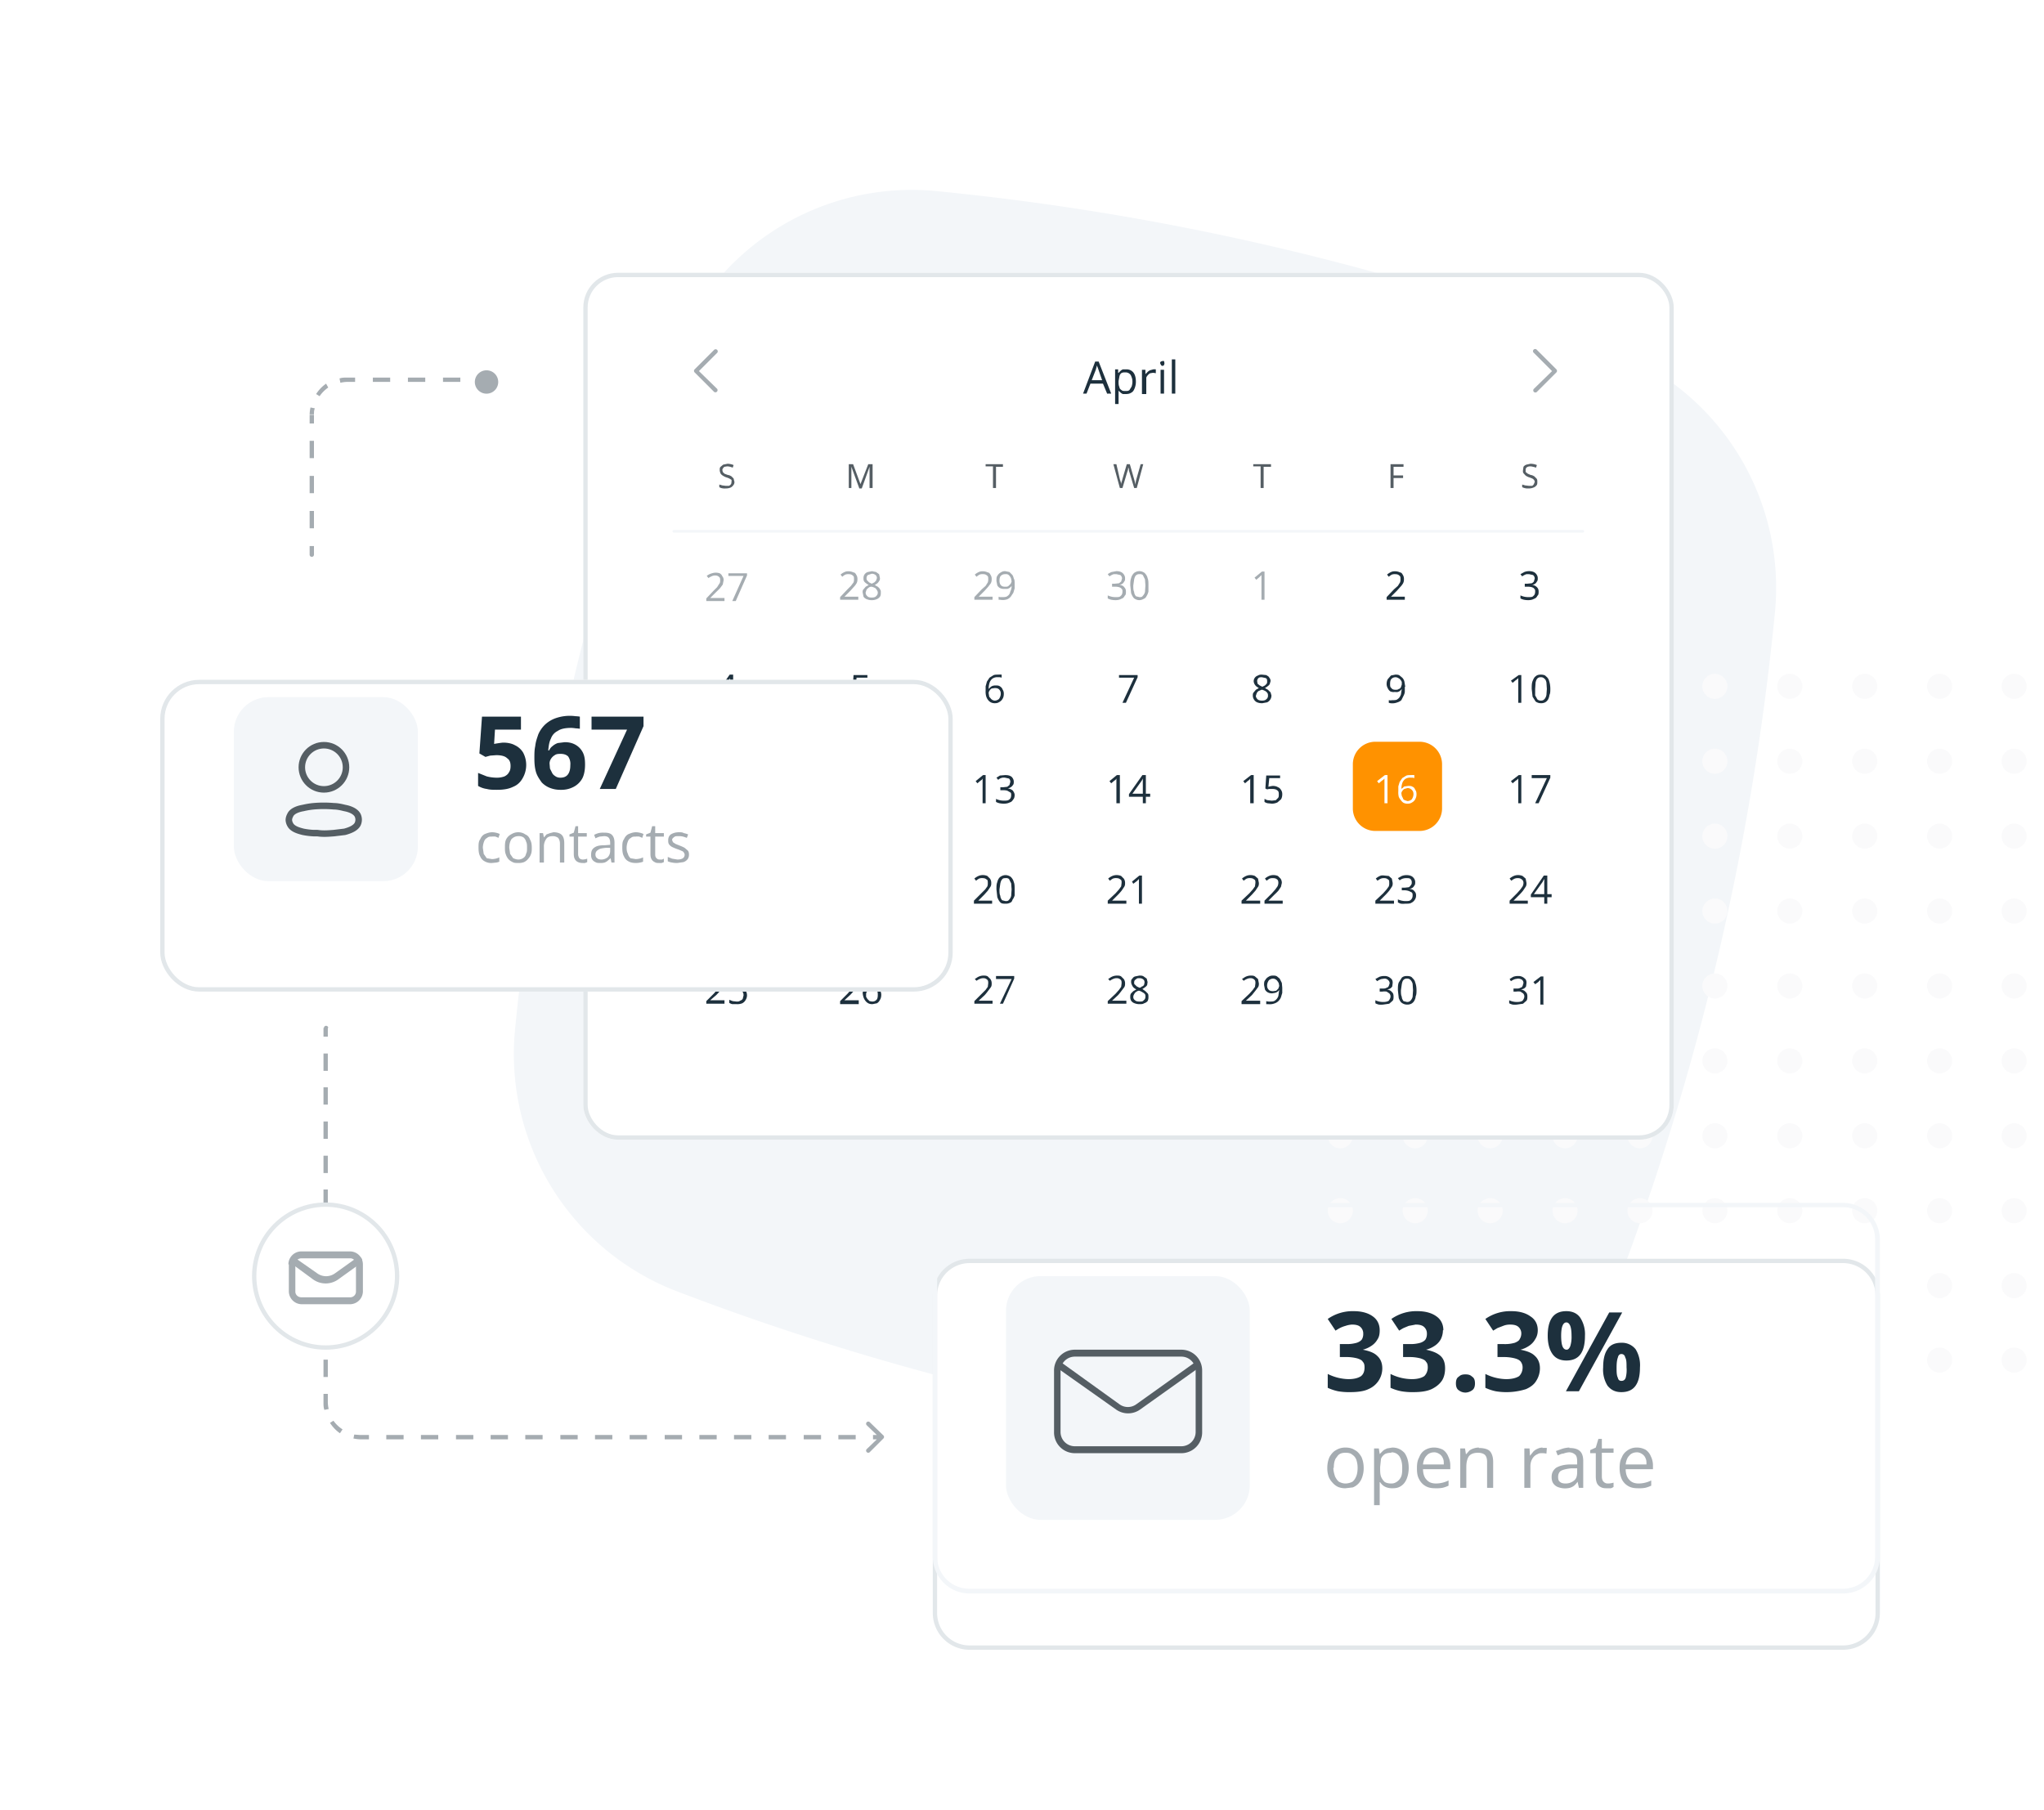 <svg xmlns="http://www.w3.org/2000/svg" width="472" height="418" fill="none"><g filter="url(#a)"><path fill="#F3F6F9" d="M373 298a58.7 58.7 0 0 1-60 37.1 603 603 0 0 1-157-37 58.7 58.7 0 0 1-37.1-60 602.7 602.7 0 0 1 37-157 58.7 58.7 0 0 1 60-37 602.7 602.7 0 0 1 157 37 58.7 58.7 0 0 1 37 60A602.7 602.7 0 0 1 373 298Z"/></g><circle cx="309.5" cy="158.5" r="2.9" fill="#FAFAFB"/><circle cx="309.5" cy="175.8" r="2.9" fill="#FAFAFB"/><circle cx="309.5" cy="193.1" r="2.9" fill="#FAFAFB"/><circle cx="309.5" cy="210.4" r="2.9" fill="#FAFAFB"/><circle cx="309.5" cy="227.7" r="2.9" fill="#FAFAFB"/><circle cx="309.5" cy="245" r="2.9" fill="#FAFAFB"/><circle cx="309.5" cy="262.3" r="2.9" fill="#FAFAFB"/><circle cx="309.5" cy="279.6" r="2.9" fill="#FAFAFB"/><circle cx="309.5" cy="296.9" r="2.9" fill="#FAFAFB"/><circle cx="309.5" cy="314.1" r="2.9" fill="#FAFAFB"/><circle cx="326.8" cy="158.5" r="2.9" fill="#FAFAFB"/><circle cx="326.8" cy="175.8" r="2.9" fill="#FAFAFB"/><circle cx="326.8" cy="193.1" r="2.9" fill="#FAFAFB"/><circle cx="326.8" cy="210.4" r="2.9" fill="#FAFAFB"/><circle cx="326.8" cy="227.7" r="2.9" fill="#FAFAFB"/><circle cx="326.8" cy="245" r="2.9" fill="#FAFAFB"/><circle cx="326.8" cy="262.3" r="2.9" fill="#FAFAFB"/><circle cx="326.8" cy="279.6" r="2.9" fill="#FAFAFB"/><circle cx="326.8" cy="296.9" r="2.9" fill="#FAFAFB"/><circle cx="326.8" cy="314.1" r="2.9" fill="#FAFAFB"/><circle cx="344.1" cy="158.5" r="2.9" fill="#FAFAFB"/><circle cx="344.1" cy="175.8" r="2.9" fill="#FAFAFB"/><circle cx="344.1" cy="193.1" r="2.9" fill="#FAFAFB"/><circle cx="344.1" cy="210.4" r="2.9" fill="#FAFAFB"/><circle cx="344.1" cy="227.7" r="2.9" fill="#FAFAFB"/><circle cx="344.1" cy="245" r="2.9" fill="#FAFAFB"/><circle cx="344.1" cy="262.3" r="2.9" fill="#FAFAFB"/><circle cx="344.1" cy="279.6" r="2.9" fill="#FAFAFB"/><circle cx="344.1" cy="296.9" r="2.9" fill="#FAFAFB"/><circle cx="344.1" cy="314.1" r="2.9" fill="#FAFAFB"/><circle cx="361.4" cy="158.5" r="2.9" fill="#FAFAFB"/><circle cx="361.4" cy="175.8" r="2.9" fill="#FAFAFB"/><circle cx="361.4" cy="193.1" r="2.9" fill="#FAFAFB"/><circle cx="361.4" cy="210.4" r="2.9" fill="#FAFAFB"/><circle cx="361.4" cy="227.7" r="2.9" fill="#FAFAFB"/><circle cx="361.4" cy="245" r="2.9" fill="#FAFAFB"/><circle cx="361.4" cy="262.3" r="2.9" fill="#FAFAFB"/><circle cx="361.4" cy="279.6" r="2.9" fill="#FAFAFB"/><circle cx="361.4" cy="296.9" r="2.9" fill="#FAFAFB"/><circle cx="361.4" cy="314.1" r="2.9" fill="#FAFAFB"/><circle cx="378.7" cy="158.5" r="2.9" fill="#FAFAFB"/><circle cx="378.7" cy="175.8" r="2.9" fill="#FAFAFB"/><circle cx="378.7" cy="193.1" r="2.9" fill="#FAFAFB"/><circle cx="378.7" cy="210.4" r="2.9" fill="#FAFAFB"/><circle cx="378.7" cy="227.7" r="2.9" fill="#FAFAFB"/><circle cx="378.7" cy="245" r="2.9" fill="#FAFAFB"/><circle cx="378.7" cy="262.3" r="2.9" fill="#FAFAFB"/><circle cx="378.7" cy="279.6" r="2.9" fill="#FAFAFB"/><circle cx="378.7" cy="296.9" r="2.9" fill="#FAFAFB"/><circle cx="378.7" cy="314.1" r="2.9" fill="#FAFAFB"/><circle cx="396" cy="158.5" r="2.9" fill="#FAFAFB"/><circle cx="396" cy="175.8" r="2.9" fill="#FAFAFB"/><circle cx="396" cy="193.1" r="2.9" fill="#FAFAFB"/><circle cx="396" cy="210.4" r="2.9" fill="#FAFAFB"/><circle cx="396" cy="227.7" r="2.9" fill="#FAFAFB"/><circle cx="396" cy="245" r="2.9" fill="#FAFAFB"/><circle cx="396" cy="262.3" r="2.9" fill="#FAFAFB"/><circle cx="396" cy="279.6" r="2.9" fill="#FAFAFB"/><circle cx="396" cy="296.9" r="2.9" fill="#FAFAFB"/><circle cx="396" cy="314.1" r="2.9" fill="#FAFAFB"/><circle cx="413.3" cy="158.5" r="2.9" fill="#FAFAFB"/><circle cx="413.3" cy="175.8" r="2.9" fill="#FAFAFB"/><circle cx="413.3" cy="193.1" r="2.9" fill="#FAFAFB"/><circle cx="413.3" cy="210.4" r="2.9" fill="#FAFAFB"/><circle cx="413.3" cy="227.7" r="2.9" fill="#FAFAFB"/><circle cx="413.3" cy="245" r="2.9" fill="#FAFAFB"/><circle cx="413.3" cy="262.3" r="2.9" fill="#FAFAFB"/><circle cx="413.3" cy="279.6" r="2.9" fill="#FAFAFB"/><circle cx="413.3" cy="296.9" r="2.9" fill="#FAFAFB"/><circle cx="413.3" cy="314.1" r="2.9" fill="#FAFAFB"/><circle cx="430.6" cy="158.5" r="2.9" fill="#FAFAFB"/><circle cx="430.6" cy="175.8" r="2.9" fill="#FAFAFB"/><circle cx="430.6" cy="193.1" r="2.9" fill="#FAFAFB"/><circle cx="430.6" cy="210.4" r="2.9" fill="#FAFAFB"/><circle cx="430.6" cy="227.7" r="2.9" fill="#FAFAFB"/><circle cx="430.6" cy="245" r="2.9" fill="#FAFAFB"/><circle cx="430.6" cy="262.3" r="2.9" fill="#FAFAFB"/><circle cx="430.6" cy="279.6" r="2.9" fill="#FAFAFB"/><circle cx="430.6" cy="296.9" r="2.9" fill="#FAFAFB"/><circle cx="430.6" cy="314.1" r="2.9" fill="#FAFAFB"/><circle cx="447.9" cy="158.5" r="2.9" fill="#FAFAFB"/><circle cx="447.9" cy="175.8" r="2.9" fill="#FAFAFB"/><circle cx="447.9" cy="193.1" r="2.9" fill="#FAFAFB"/><circle cx="447.9" cy="210.4" r="2.9" fill="#FAFAFB"/><circle cx="447.9" cy="227.7" r="2.9" fill="#FAFAFB"/><circle cx="447.9" cy="245" r="2.9" fill="#FAFAFB"/><circle cx="447.9" cy="262.3" r="2.9" fill="#FAFAFB"/><circle cx="447.9" cy="279.6" r="2.9" fill="#FAFAFB"/><circle cx="447.9" cy="296.9" r="2.9" fill="#FAFAFB"/><circle cx="447.9" cy="314.1" r="2.9" fill="#FAFAFB"/><circle cx="465.1" cy="158.5" r="2.9" fill="#FAFAFB"/><circle cx="465.1" cy="175.8" r="2.9" fill="#FAFAFB"/><circle cx="465.1" cy="193.1" r="2.9" fill="#FAFAFB"/><circle cx="465.1" cy="210.4" r="2.9" fill="#FAFAFB"/><circle cx="465.1" cy="227.7" r="2.9" fill="#FAFAFB"/><circle cx="465.1" cy="245" r="2.9" fill="#FAFAFB"/><circle cx="465.1" cy="262.3" r="2.9" fill="#FAFAFB"/><circle cx="465.1" cy="279.6" r="2.9" fill="#FAFAFB"/><circle cx="465.1" cy="296.9" r="2.9" fill="#FAFAFB"/><circle cx="465.1" cy="314.1" r="2.9" fill="#FAFAFB"/><g filter="url(#b)"><rect width="251.8" height="200.2" x="134.7" y="58" fill="#fff" rx="8"/><rect width="250.8" height="199.2" x="135.2" y="58.5" stroke="#E2E7EA" rx="7.5"/></g><path fill="#FF9200" d="M312.4 176.5a5.2 5.2 0 0 1 5.1-5.2h10.3a5.2 5.2 0 0 1 5.2 5.2v10.3a5.2 5.2 0 0 1-5.2 5.1h-10.3a5.2 5.2 0 0 1-5.1-5.1v-10.3Z"/><path fill="#555E64" d="M169.6 111.3c0 .3-.1.6-.3.8a1.5 1.5 0 0 1-.6.5 2.7 2.7 0 0 1-1 .2 5.5 5.5 0 0 1-.7 0 4 4 0 0 1-.5-.1 2.2 2.2 0 0 1-.4-.2v-.6l.7.2.8.1h.7a1 1 0 0 0 .5-.4.8.8 0 0 0 .1-.5.8.8 0 0 0 0-.5l-.5-.3a5.6 5.6 0 0 0-.8-.3 4.2 4.2 0 0 1-.6-.3 2 2 0 0 1-.5-.4 1.3 1.3 0 0 1-.2-.4 1.6 1.6 0 0 1-.1-.6c0-.3 0-.5.2-.7l.6-.5 1-.2a3.8 3.8 0 0 1 1.4.3l-.2.6a4.3 4.3 0 0 0-.6-.2 2.8 2.8 0 0 0-.7-.1l-.6.1a.8.8 0 0 0-.3.3.8.8 0 0 0-.2.4l.1.5.4.4.8.3c.3 0 .6.2.8.3l.5.5.2.8Zm28.8 1.4-1.8-4.9v.4a19.5 19.5 0 0 1 0 1v3.5h-.6v-5.5h1l1.7 4.6 1.8-4.6h1v5.5h-.7v-3.5a26.4 26.4 0 0 1 0-1.4l-1.8 5h-.6Zm31.6 0h-.7v-5h-1.7v-.5h4v.6H230v5Zm34-5.5-1.5 5.5h-.6l-1.1-3.7a18.9 18.9 0 0 1-.1-.3 96.4 96.4 0 0 0 0-.3l-.1-.3a7.2 7.2 0 0 1 0-.1 2.2 2.2 0 0 1-.1.1v.3a11.6 11.6 0 0 1-.2.6l-1.1 3.7h-.6l-1.5-5.5h.7l.8 3.5a9.5 9.5 0 0 1 .2.6 13.9 13.9 0 0 1 .1.6v-.3l.1-.3.1-.3.1-.4 1-3.4h.7l1 3.5a11.8 11.8 0 0 1 .3 1.2 14.7 14.7 0 0 1 .1-.8l.1-.4 1-3.5h.6Zm27.8 5.5h-.7v-5h-1.7v-.5h4.1v.6h-1.7v5Zm30 0h-.7v-5.5h3v.6h-2.3v2h2.2v.6h-2.2v2.3Zm33.2-1.4c0 .3 0 .6-.2.8a1.5 1.5 0 0 1-.7.5 2.7 2.7 0 0 1-1 .2 5.6 5.6 0 0 1-.6 0 4 4 0 0 1-.5-.1 2.1 2.1 0 0 1-.5-.2v-.6l.7.2.9.1h.7a1 1 0 0 0 .4-.4l.2-.5a.8.8 0 0 0-.2-.5 1 1 0 0 0-.4-.3 5.5 5.5 0 0 0-.8-.3 4.2 4.2 0 0 1-.6-.3 2 2 0 0 1-.4-.4 1.3 1.3 0 0 1-.3-.4 1.7 1.7 0 0 1 0-.6l.1-.7a1.4 1.4 0 0 1 .7-.5l.9-.2a3.8 3.8 0 0 1 1.5.3l-.2.6a4.3 4.3 0 0 0-.7-.2 2.8 2.8 0 0 0-.6-.1 1.5 1.5 0 0 0-.6.1.8.8 0 0 0-.4.3.8.8 0 0 0-.1.4v.5l.5.4.7.3c.3 0 .6.2.8.3l.5.5c.2.2.2.5.2.8Z"/><path fill="#F3F6F9" d="M155.3 122.7c0-.2.1-.3.3-.3h209.9a.3.3 0 0 1 0 .6H155.6a.3.3 0 0 1-.3-.3Z"/><path fill="#A5ACB1" d="M167.3 138.8h-4.2v-.6l1.7-1.8.8-.8.5-.8c.2-.2.2-.5.2-.8 0-.3 0-.6-.3-.8-.2-.2-.5-.3-.9-.3a2 2 0 0 0-.8.2 3.6 3.6 0 0 0-.7.4l-.4-.5a3.1 3.1 0 0 1 1.2-.6 2.8 2.8 0 0 1 1.8 0c.3.2.5.4.6.7.2.2.3.5.3.9l-.2 1-.6.8a14.8 14.8 0 0 1-.9.9l-1.4 1.4h3.3v.7Zm1.8 0 2.6-5.8h-3.5v-.6h4.3v.5l-2.6 5.9h-.8Zm29.1-.3H194v-.6l1.7-1.8.8-.8.6-.8a2 2 0 0 0 .1-.8c0-.4 0-.6-.3-.8-.2-.2-.5-.3-.9-.3a2 2 0 0 0-.8.1 3.6 3.6 0 0 0-.7.5l-.4-.5a3.5 3.5 0 0 1 1.2-.7 2.7 2.7 0 0 1 1.8.2c.3 0 .5.3.6.5.2.3.3.6.3 1 0 .3 0 .6-.2 1a4 4 0 0 1-.6.8l-.8.9-1.4 1.4h3.2v.7Zm3.1-6.6 1 .2.7.5.2.9c0 .2 0 .5-.2.7a1.8 1.8 0 0 1-.4.5 4 4 0 0 1-.6.4l.7.4c.2.2.4.3.5.6.2.2.2.4.2.7 0 .4 0 .7-.2 1a1.7 1.7 0 0 1-.8.6 2.7 2.7 0 0 1-1 .2 3 3 0 0 1-1.2-.2 1.6 1.6 0 0 1-.8-.6l-.2-1c0-.3 0-.5.2-.7l.5-.6.7-.4a3.7 3.7 0 0 1-.6-.4 1.8 1.8 0 0 1-.5-.5 1.5 1.5 0 0 1-.1-.7 1.4 1.4 0 0 1 1-1.4l1-.2Zm-1.4 5c0 .3.1.5.4.8.2.2.5.3 1 .3s.8-.1 1-.3c.3-.3.4-.5.4-.9a1 1 0 0 0-.2-.5 1.6 1.6 0 0 0-.4-.5 4 4 0 0 0-.8-.3h-.1a1 1 0 0 0-.7.3 1.5 1.5 0 0 0-.4.4l-.2.6Zm1.4-4.4-.9.3a1 1 0 0 0-.3.7c0 .2 0 .4.2.6l.4.4.6.3.6-.3.4-.4.2-.6a1 1 0 0 0-.3-.7c-.3-.2-.5-.3-.9-.3Zm27.8 6H225v-.6l1.7-1.8.9-.8.5-.8a2 2 0 0 0 .1-.8c0-.4 0-.6-.3-.8-.2-.2-.5-.3-.8-.3a2 2 0 0 0-.9.1 3.6 3.6 0 0 0-.7.5l-.4-.5a3.5 3.5 0 0 1 1.2-.7 2.7 2.7 0 0 1 1.8.2c.3 0 .5.3.6.5.2.3.3.6.3 1 0 .3 0 .6-.2 1l-.6.8-.8.9-1.4 1.4h3.2v.7Zm5.2-3.7v1.1l-.3 1-.6.9a2.3 2.3 0 0 1-.8.6 3.2 3.2 0 0 1-1.7.1 2.3 2.3 0 0 1-.3 0v-.7l.3.1h.5c.5 0 1 0 1.3-.3.3-.2.5-.5.6-1 .2-.4.3-.8.3-1.3a1.6 1.6 0 0 1-1 .7h-.7a2 2 0 0 1-1-.2 1.6 1.6 0 0 1-.6-.6l-.2-1c0-.5 0-1 .2-1.2a1.8 1.8 0 0 1 .8-.8c.3-.2.6-.3 1-.3l1 .2.6.6c.2.2.3.5.4.9.2.3.2.7.2 1.2Zm-2.2-2.2c-.4 0-.7.1-1 .4-.2.2-.3.6-.3 1.1 0 .4.1.8.3 1 .2.3.6.4 1 .4.3 0 .6 0 .8-.2l.5-.5.2-.5-.1-.6a1.8 1.8 0 0 0-.3-.6 1.4 1.4 0 0 0-.4-.4 1.2 1.2 0 0 0-.7-.1Zm27.7 1c0 .2 0 .5-.2.7a1.4 1.4 0 0 1-.4.5 2 2 0 0 1-.7.3c.5 0 .9.2 1.1.5.3.3.4.6.4 1s0 .8-.3 1c-.1.3-.4.6-.8.7-.3.2-.8.3-1.3.3a5 5 0 0 1-1-.1 3.3 3.3 0 0 1-.8-.3v-.7a4.2 4.2 0 0 0 1.8.4c.6 0 1 0 1.2-.3.3-.2.4-.6.4-1 0-.2 0-.5-.2-.6-.1-.2-.3-.3-.6-.4a3.4 3.4 0 0 0-1-.1h-.6v-.7h.6l1-.1.5-.4.2-.7a1 1 0 0 0-.4-.8l-.9-.2h-.6a2.6 2.6 0 0 0-.5.2 5 5 0 0 0-.5.3l-.4-.5a3.4 3.4 0 0 1 .9-.5l1.1-.2c.7 0 1.2.2 1.5.5.3.3.5.7.5 1.1Zm5.4 1.6v1.4a3.2 3.2 0 0 1-.4 1c-.2.4-.4.6-.7.7a2 2 0 0 1-1 .3c-.5 0-.9-.2-1.2-.4-.3-.3-.5-.7-.7-1.2l-.2-1.8c0-.6 0-1.2.2-1.7.1-.5.4-.9.7-1.2.3-.2.7-.4 1.2-.4s.9.2 1.2.4c.3.3.6.7.7 1.2.2.5.2 1 .2 1.7Zm-3.5 0c0 .6 0 1.1.2 1.5 0 .4.2.7.4 1l.8.2c.4 0 .6 0 .8-.3.2-.2.4-.5.5-.9l.1-1.5-.1-1.4-.5-1a1 1 0 0 0-.8-.2 1 1 0 0 0-.8.3c-.2.2-.3.5-.4.9l-.2 1.4Zm30.3 3.3h-.7v-5.7a3.4 3.4 0 0 1-.2.2l-.3.3-.7.6-.4-.5 1.7-1.4h.6v6.5Z"/><path fill="#1D303D" d="M324.4 138.5h-4.2v-.6l1.7-1.8.9-.8.5-.8a2 2 0 0 0 .1-.8c0-.4 0-.6-.3-.8-.2-.2-.5-.3-.9-.3a2 2 0 0 0-.8.1 3.5 3.5 0 0 0-.7.5l-.4-.5a3.5 3.5 0 0 1 1.2-.7 2.7 2.7 0 0 1 1.8.2c.3 0 .5.3.6.5.2.3.3.6.3 1 0 .3 0 .6-.2 1a4 4 0 0 1-.6.8l-.8.9-1.4 1.4h3.2v.7Zm30.7-5c0 .3 0 .6-.2.8a1.4 1.4 0 0 1-.4.5 2 2 0 0 1-.7.3c.5 0 .9.3 1.1.5.3.3.4.6.4 1s0 .8-.3 1c-.1.3-.4.6-.8.7-.3.2-.8.3-1.3.3a5 5 0 0 1-1-.1 3.3 3.3 0 0 1-.8-.3v-.7a4.2 4.2 0 0 0 1.8.4c.6 0 1 0 1.2-.3.3-.2.4-.6.4-1 0-.2 0-.5-.2-.6-.1-.2-.3-.3-.6-.4a3.4 3.4 0 0 0-1-.1h-.6v-.7h.6l1-.1a1.2 1.2 0 0 0 .5-.4l.2-.7a1 1 0 0 0-.4-.8l-.9-.2h-.6a2.6 2.6 0 0 0-.5.2 4.6 4.6 0 0 0-.5.3l-.4-.5.9-.5a3.1 3.1 0 0 1 1.1-.2c.7 0 1.2.2 1.5.5.3.3.5.7.5 1.1Zm-184.9 27.3h-1v1.5h-.6v-1.5h-3.2v-.6l3.1-4.4h.8v4.3h1v.7Zm-1.6-.7v-2a18.8 18.8 0 0 1 0-.9 13.9 13.9 0 0 0 0-.6l-.2.4a3.3 3.3 0 0 1-.2.3l-2 2.8h2.4Zm30-1.7c.5 0 .9 0 1.2.2.3.1.5.4.7.6.2.3.3.7.3 1 0 .5-.1.9-.3 1.2a1.9 1.9 0 0 1-.8.7 3 3 0 0 1-1.3.3l-1-.1a2.3 2.3 0 0 1-.7-.3v-.7c.3.2.5.3.8.3l.9.2c.3 0 .6 0 .9-.2l.5-.5c.2-.2.2-.4.2-.8s-.1-.7-.4-1c-.2-.2-.6-.3-1.2-.3a4.6 4.6 0 0 0-.6 0 5 5 0 0 0-.5.1l-.4-.2.2-3h3.2v.6h-2.5l-.2 2a6.2 6.2 0 0 1 1-.1Zm29 1.1v-1l.3-1.1.6-.9.8-.5c.3-.2.7-.2 1.2-.2a4.7 4.7 0 0 1 .8 0v.7a1.8 1.8 0 0 0-.4-.1 3.2 3.2 0 0 0-.4 0 2 2 0 0 0-1.3.3 2 2 0 0 0-.7 1 4.8 4.8 0 0 0-.2 1.4l.4-.4a1.6 1.6 0 0 1 .5-.3 2.1 2.1 0 0 1 .7-.1c.4 0 .7 0 1 .2.3.2.5.4.6.7.2.3.3.6.3 1 0 .5-.1.9-.3 1.2a1.8 1.8 0 0 1-.7.7c-.3.2-.6.3-1 .3a2 2 0 0 1-1-.2 2 2 0 0 1-.6-.5 2.6 2.6 0 0 1-.5-1 4.3 4.3 0 0 1-.1-1.2Zm2.1 2.3c.4 0 .8-.2 1-.4.2-.3.4-.7.4-1.2 0-.4-.1-.7-.4-1-.2-.2-.5-.3-1-.3l-.7.1a1.4 1.4 0 0 0-.5.5 1 1 0 0 0-.2.6l.1.6c0 .2.1.3.3.5a1.3 1.3 0 0 0 1 .6Zm29.5.5 2.7-5.8h-3.5v-.6h4.3v.5l-2.7 5.9h-.8Zm32.2-6.5 1 .1c.3.2.6.3.7.6.2.2.3.5.3.8l-.2.7a1.7 1.7 0 0 1-.5.5 4 4 0 0 1-.6.4l.7.4.6.6.2.7c0 .4-.1.7-.3 1a1.7 1.7 0 0 1-.7.6l-1.1.2a3 3 0 0 1-1.2-.2 1.6 1.6 0 0 1-.7-.6c-.2-.3-.3-.6-.3-1 0-.2 0-.5.2-.7l.5-.6.7-.4a3.7 3.7 0 0 1-.6-.4 1.8 1.8 0 0 1-.4-.5 1.5 1.5 0 0 1-.2-.7 1.4 1.4 0 0 1 1-1.3c.3-.2.6-.2 1-.2Zm-1.4 4.9c0 .3.2.6.4.8.2.2.6.3 1 .3.5 0 .8-.1 1-.3a1 1 0 0 0 .4-.9 1 1 0 0 0-.1-.5 1.6 1.6 0 0 0-.5-.5 4 4 0 0 0-.7-.3h-.2l-.7.3a1.5 1.5 0 0 0-.4.5l-.2.6Zm1.4-4.3c-.3 0-.6 0-.8.2a1 1 0 0 0-.3.7l.1.6.5.4.6.3.6-.3.4-.4a1 1 0 0 0 .1-.6c0-.3 0-.5-.3-.7l-.9-.2Zm33 2.2v1.1c0 .4-.2.8-.3 1l-.5 1a2.3 2.3 0 0 1-.9.5 3.2 3.2 0 0 1-1.6.2 2.3 2.3 0 0 1-.4-.1v-.6a2.3 2.3 0 0 0 .8 0c.6 0 1 0 1.3-.3.3-.2.5-.5.7-1l.2-1.3a1.7 1.7 0 0 1-.9.7 2.2 2.2 0 0 1-.7 0 2 2 0 0 1-1-.1 1.6 1.6 0 0 1-.6-.7 2 2 0 0 1-.3-1c0-.5.1-.9.3-1.2l.7-.8 1-.2c.4 0 .7 0 1 .2l.6.5c.2.2.4.5.5.9l.2 1.2Zm-2.1-2.2c-.4 0-.7.1-1 .4-.2.2-.3.6-.3 1.1 0 .5 0 .8.3 1 .2.3.5.4 1 .4.2 0 .5 0 .7-.2.2 0 .4-.2.5-.4l.2-.6v-.6a1.8 1.8 0 0 0-.3-.5 1.3 1.3 0 0 0-.5-.4 1.2 1.2 0 0 0-.6-.2Zm29 5.9h-.7v-5.7a3.9 3.9 0 0 1-.3.3l-.3.2-.7.6-.4-.5 1.8-1.3h.6v6.4Zm6.7-3.2c0 .5 0 1-.2 1.4a3.2 3.2 0 0 1-.3 1 1.8 1.8 0 0 1-.7.7 2 2 0 0 1-1 .2 2 2 0 0 1-1.2-.4l-.7-1.1-.2-1.8c0-.7 0-1.3.2-1.8s.4-.9.7-1.1c.3-.3.7-.4 1.2-.4s1 .1 1.2.4c.3.2.6.6.7 1 .2.6.3 1.2.3 1.9Zm-3.5 0v1.5l.5.9c.2.2.5.3.8.3.4 0 .6-.1.8-.3.2-.2.4-.5.5-1l.1-1.4-.1-1.5c-.1-.4-.2-.7-.5-.9a1 1 0 0 0-.8-.3 1 1 0 0 0-.8.3c-.2.2-.3.5-.4.9l-.1 1.5Zm-188.7 26.4h-.7v-5.7a3.9 3.9 0 0 1-.2.3l-.3.2-.7.6-.4-.5 1.7-1.4h.6v6.5Zm5.2 0h-.7v-5.7a3.9 3.9 0 0 1-.2.3l-.3.2-.8.6-.4-.5 1.8-1.4h.6v6.5Zm25.7 0h-.7v-5.7a4 4 0 0 1-.2.3l-.3.2-.7.6-.4-.5 1.7-1.4h.6v6.5Zm6.7 0h-4.2v-.6l1.7-1.8.8-.8.5-.8a2 2 0 0 0 .2-.8c0-.4-.1-.6-.3-.8-.3-.2-.5-.3-.9-.3a2 2 0 0 0-.8.1 3.6 3.6 0 0 0-.7.5l-.4-.5a3.5 3.5 0 0 1 1.2-.7 2.7 2.7 0 0 1 1.7.2l.7.5c.2.3.2.6.2 1 0 .3 0 .6-.2 1a4 4 0 0 1-.5.8 14.5 14.5 0 0 1-.9.9l-1.4 1.4h3.3v.7Zm24.2 0h-.7v-5.7a4 4 0 0 1-.2.3l-.3.2-.7.6-.4-.5 1.7-1.4h.6v6.5Zm6.5-5c0 .3 0 .6-.2.8a1.4 1.4 0 0 1-.5.5 2 2 0 0 1-.7.3c.5 0 1 .3 1.2.5.2.3.4.6.4 1s-.1.8-.3 1c-.2.3-.4.6-.8.7-.4.2-.8.3-1.4.3a5 5 0 0 1-1-.1 3.3 3.3 0 0 1-.8-.3v-.7a4.2 4.2 0 0 0 1.8.4c.6 0 1 0 1.3-.3.3-.2.4-.6.4-1 0-.2 0-.5-.2-.6l-.7-.4a3.4 3.4 0 0 0-1-.1h-.6v-.7h.7l.9-.1.5-.4.2-.7a1 1 0 0 0-.3-.8l-.9-.2a2.6 2.6 0 0 0-.6 0 2.6 2.6 0 0 0-.6.2 4.7 4.7 0 0 0-.4.3l-.4-.5.8-.5 1.2-.1c.7 0 1.1.1 1.5.4.3.3.5.7.5 1.1Zm24.5 5h-.8v-5.7a3.9 3.9 0 0 1-.2.3l-.3.2-.7.6-.4-.5 1.7-1.4h.7v6.5Zm7-1.5h-1v1.5h-.7V184h-3.2v-.6l3.1-4.4h.8v4.3h1v.7Zm-1.7-.7v-2a11.7 11.7 0 0 1 0-.9v-.6a6.8 6.8 0 0 1-.2.4l-.2.3-2 2.8h2.4Zm25.6 2.2h-.8v-5.7a3.9 3.9 0 0 1-.2.3l-.3.2-.7.6-.4-.5 1.8-1.4h.6v6.5Zm4.4-4c.5 0 .9.1 1.2.3.3.1.5.3.7.6.2.3.3.6.3 1 0 .5-.1.9-.3 1.2l-.8.7a3 3 0 0 1-1.3.3l-1-.1a2.3 2.3 0 0 1-.7-.3v-.7c.3.1.5.3.8.3l.9.1.9-.1.5-.5c.2-.2.2-.5.2-.8 0-.4 0-.8-.4-1-.2-.2-.6-.3-1.2-.3h-.6a5.1 5.1 0 0 0-.5.1l-.4-.2.2-3h3.2v.6h-2.5l-.2 2a6 6 0 0 1 1-.2Z"/><path fill="#fff" d="M320.4 185.5h-.7v-5.7a3.7 3.7 0 0 1-.3.3l-.3.2-.7.6-.4-.5 1.8-1.4h.6v6.5Zm2.5-2.8v-1.1l.3-1 .6-.9.8-.5c.3-.2.7-.2 1.2-.2a4.7 4.7 0 0 1 .8 0v.7a1.8 1.8 0 0 0-.4-.1 3.2 3.2 0 0 0-.4 0 2 2 0 0 0-1.3.3 2 2 0 0 0-.7 1 4.9 4.9 0 0 0-.2 1.3 1.6 1.6 0 0 1 .4-.3c.1-.2.3-.3.5-.3l.7-.1c.4 0 .7 0 1 .2.3.1.5.4.6.7.2.2.3.6.3 1 0 .5-.1.8-.3 1.2a1.8 1.8 0 0 1-.7.7c-.3.2-.6.3-1 .3a2 2 0 0 1-1-.2 2 2 0 0 1-.6-.6 2.6 2.6 0 0 1-.5-.8 4.3 4.3 0 0 1-.1-1.3Zm2.1 2.3c.4 0 .8-.2 1-.4.2-.3.4-.7.4-1.2 0-.4-.1-.7-.4-1-.2-.2-.5-.4-1-.4l-.7.2a1.4 1.4 0 0 0-.5.5 1 1 0 0 0-.2.5l.1.6.3.6c0 .2.2.3.4.4l.6.2Z"/><path fill="#1D303D" d="M351.3 185.5h-.7v-5.7a3.9 3.9 0 0 1-.3.3l-.3.2-.7.6-.4-.5 1.8-1.4h.6v6.5Zm3.2 0 2.7-5.8h-3.5v-.7h4.3v.6l-2.7 5.9h-.8Zm-188.7 23.2h-.7V203a3.6 3.6 0 0 1-.2.2l-.3.3-.7.6-.4-.5 1.7-1.4h.6v6.5Zm4.6-6.6c.4 0 .7 0 1 .2l.7.5.2.9c0 .2 0 .5-.2.6a1.7 1.7 0 0 1-.4.6 4 4 0 0 1-.6.3l.7.5.5.5c.2.2.2.5.2.8 0 .4 0 .7-.2 1a1.7 1.7 0 0 1-.8.5c-.3.2-.7.2-1 .2a3 3 0 0 1-1.2-.2 1.6 1.6 0 0 1-.8-.5l-.2-1c0-.3 0-.5.2-.7a1.9 1.9 0 0 1 .5-.6l.7-.4a3.7 3.7 0 0 1-.6-.4 1.8 1.8 0 0 1-.5-.5 1.5 1.5 0 0 1-.1-.7c0-.4 0-.6.2-.9l.7-.5 1-.2Zm-1.4 5c0 .3.1.5.3.7.3.3.6.4 1.1.4.4 0 .8-.1 1-.4.3-.2.4-.4.4-.8a1 1 0 0 0-.2-.6 1.6 1.6 0 0 0-.4-.4 4 4 0 0 0-.8-.4h-.1l-.7.4a1.5 1.5 0 0 0-.4.4l-.2.6Zm1.4-4.4c-.4 0-.6.1-.9.3-.2.1-.3.4-.3.7a1 1 0 0 0 .2.6l.4.4.6.3.6-.3.4-.5.2-.5c0-.3-.1-.6-.3-.7-.3-.2-.6-.3-1-.3Zm26.3 6h-.7V203a3.6 3.6 0 0 1-.2.2l-.3.3-.7.6-.4-.5 1.7-1.4h.6v6.5Zm6.7-3.7v1.1l-.4 1c0 .4-.3.6-.5.9a2.3 2.3 0 0 1-.8.5 3.2 3.2 0 0 1-1.7.2 2.1 2.1 0 0 1-.4 0v-.7a2.2 2.2 0 0 0 .9.1c.5 0 1 0 1.3-.3.3-.2.5-.6.6-1 .2-.4.2-.8.3-1.3a1.6 1.6 0 0 1-1 .6 2.1 2.1 0 0 1-.7.1 2 2 0 0 1-1-.2 1.6 1.6 0 0 1-.6-.7l-.2-1c0-.4 0-.8.2-1.2a1.8 1.8 0 0 1 .8-.7c.3-.2.6-.3 1-.3.3 0 .6 0 .9.2.3.1.5.3.7.6l.4.8c.2.4.2.8.2 1.3Zm-2.2-2.2c-.4 0-.7 0-1 .3-.2.3-.3.7-.3 1.2 0 .4.1.7.3 1a1.6 1.6 0 0 0 1.7.2c.3-.1.5-.3.6-.5l.2-.5-.1-.6a1.8 1.8 0 0 0-.3-.6 1.4 1.4 0 0 0-.4-.4 1.2 1.2 0 0 0-.7-.1Zm28 5.9h-4.3v-.7l1.7-1.7.9-.9.5-.7a2 2 0 0 0 .1-.8c0-.4 0-.7-.3-.8-.2-.2-.5-.3-.8-.3a2 2 0 0 0-.9.1 3.5 3.5 0 0 0-.7.5l-.4-.5a3.5 3.5 0 0 1 1.2-.7 2.7 2.7 0 0 1 1.8.1l.6.6c.2.3.3.6.3 1 0 .3 0 .6-.2.9l-.6.9-.8.9-1.4 1.4h3.2v.7Zm5.1-3.3v1.4a3.2 3.2 0 0 1-.5 1c-.1.4-.3.6-.6.7a2 2 0 0 1-1 .2c-.5 0-.9 0-1.2-.3-.3-.3-.5-.7-.7-1.2l-.2-1.8c0-.7 0-1.2.2-1.7.1-.5.4-1 .7-1.2.3-.2.7-.4 1.2-.4s.9.2 1.2.4c.3.3.6.7.7 1.2.2.4.2 1 .2 1.7Zm-3.5 0c0 .6 0 1.1.2 1.5 0 .4.2.7.4 1l.8.2c.3 0 .6 0 .8-.3.2-.2.4-.5.5-.9l.1-1.5-.1-1.4-.5-1a1 1 0 0 0-.8-.2c-.3 0-.6 0-.8.3-.2.2-.3.5-.4.9l-.2 1.4Zm29.3 3.3h-4.3v-.7l1.8-1.7.8-.9.5-.7.1-.8c0-.4 0-.7-.3-.8-.2-.2-.5-.3-.8-.3a2 2 0 0 0-.9.1 3.5 3.5 0 0 0-.7.5l-.4-.5a3.5 3.5 0 0 1 1.2-.7 2.7 2.7 0 0 1 1.8.1l.6.6c.2.3.3.6.3 1 0 .3 0 .6-.2.9l-.6.9a14.2 14.2 0 0 1-.8.9l-1.4 1.4h3.3v.7Zm3.6 0h-.7V203a3.6 3.6 0 0 1-.2.2l-.3.3-.8.6-.3-.5 1.7-1.4h.6v6.5Zm27.3 0h-4.3v-.7l1.8-1.7.8-.9.5-.7.1-.8c0-.4 0-.7-.3-.8-.2-.2-.5-.3-.8-.3a2 2 0 0 0-.9.1 3.5 3.5 0 0 0-.7.5l-.4-.5a3.5 3.5 0 0 1 1.2-.7 2.7 2.7 0 0 1 1.8.1l.7.6.2 1c0 .3 0 .6-.2.9l-.6.9-.8.9-1.4 1.4h3.3v.7Zm5.1 0H292v-.7l1.7-1.7.8-.9.5-.7a2 2 0 0 0 .2-.8c0-.4-.1-.7-.3-.8-.2-.2-.5-.3-.9-.3a2 2 0 0 0-.8.1 3.5 3.5 0 0 0-.7.5l-.4-.5a3.5 3.5 0 0 1 1.2-.7 2.7 2.7 0 0 1 1.8.1l.6.6c.2.3.3.6.3 1l-.2.9-.6.9a14.2 14.2 0 0 1-.9.9l-1.4 1.4h3.3v.7Zm25.8 0h-4.3v-.7l1.8-1.7.8-.9.5-.7a2 2 0 0 0 .1-.8c0-.4 0-.7-.3-.8-.2-.2-.5-.3-.8-.3a2 2 0 0 0-.8.1 3.5 3.5 0 0 0-.8.5l-.4-.5a3.4 3.4 0 0 1 1.2-.7 2.7 2.7 0 0 1 .8 0l1 .1.7.6.2 1c0 .3 0 .6-.2.9l-.6.9a14.5 14.5 0 0 1-.8.9l-1.4 1.4h3.3v.7Zm4.9-5c0 .3 0 .6-.2.8a1.4 1.4 0 0 1-.4.5 2 2 0 0 1-.8.3c.6 0 1 .2 1.2.5.3.3.4.6.4 1s-.1.7-.3 1c-.2.3-.4.5-.8.7-.3.2-.8.2-1.4.2a5 5 0 0 1-1 0 3.3 3.3 0 0 1-.7-.3v-.7a4.2 4.2 0 0 0 1.7.4c.6 0 1 0 1.3-.3.3-.3.4-.6.4-1 0-.3 0-.5-.2-.7l-.6-.3a3.4 3.4 0 0 0-1-.2h-.7v-.6h.7l.9-.1a1.2 1.2 0 0 0 .5-.5c.2-.2.2-.4.2-.6a1 1 0 0 0-.3-.8c-.2-.2-.5-.2-.9-.2a2.5 2.5 0 0 0-1.1.2 4.5 4.5 0 0 0-.5.3l-.4-.5.9-.5a3.1 3.1 0 0 1 1.1-.2c.7 0 1.2.2 1.5.5.3.3.5.7.5 1.1Zm26 5h-4.2v-.7l1.7-1.7.8-.9.5-.7a2 2 0 0 0 .2-.8c0-.4-.2-.7-.4-.8-.2-.2-.5-.3-.8-.3a2 2 0 0 0-.8.1 3.5 3.5 0 0 0-.8.5l-.4-.5a3.5 3.5 0 0 1 1.2-.7 2.7 2.7 0 0 1 1.8.1l.7.6.2 1c0 .3 0 .6-.2.9l-.6.9a14.5 14.5 0 0 1-.8.9l-1.4 1.4h3.3v.7Zm5.5-1.5h-1v1.5h-.7v-1.5h-3.1v-.6l3-4.4h.8v4.3h1v.7Zm-1.7-.7v-2.1a18.8 18.8 0 0 1 0-.8 13.9 13.9 0 0 0 0-.6l-.2.3a3.3 3.3 0 0 1-.2.4l-2 2.8h2.4Zm-189.3 25.3h-4.2v-.6l1.7-1.7.8-.9c.3-.2.4-.5.5-.7.2-.3.2-.5.2-.8 0-.4 0-.7-.3-.9-.2-.2-.5-.3-.9-.3a2 2 0 0 0-.8.2 3.6 3.6 0 0 0-.7.4l-.4-.4.6-.4a2.8 2.8 0 0 1 1.3-.4c.4 0 .8 0 1 .2.4.2.6.4.7.6.2.3.3.6.3 1l-.2.9-.6.8a14.8 14.8 0 0 1-.9 1L164 231h3.3v.7Zm3-3.9c.4 0 .8 0 1.1.2.4.2.6.4.8.7a2 2 0 0 1 0 2.1 1.9 1.9 0 0 1-.8.8 3 3 0 0 1-1.3.2h-1a2.3 2.3 0 0 1-.7-.3v-.7l.8.3.9.1c.3 0 .6 0 .8-.2a1.2 1.2 0 0 0 .6-.4l.2-.8c0-.5-.1-.8-.4-1-.2-.3-.7-.4-1.2-.4h-.6a4.8 4.8 0 0 0-.6.2l-.3-.3.2-3h3.2v.7h-2.6l-.1 2a6.2 6.2 0 0 1 1-.2Zm28 4H194v-.7l1.7-1.7.8-.9c.3-.2.4-.5.5-.7.2-.3.2-.5.2-.8 0-.4 0-.7-.3-.9-.2-.2-.5-.3-.9-.3a2 2 0 0 0-.8.2 3.6 3.6 0 0 0-.7.4l-.4-.4.6-.4a2.8 2.8 0 0 1 1.3-.4c.4 0 .8 0 1 .2.4.2.6.4.7.6.2.3.3.6.3 1 0 .3 0 .6-.2.9l-.6.8a14.5 14.5 0 0 1-.9 1L195 231h3.3v.7Zm1-2.8V228a4.5 4.5 0 0 1 .3-1l.5-1 .9-.5 1.2-.2a4.4 4.4 0 0 1 .8 0v.7a1.8 1.8 0 0 0-.4 0 3.2 3.2 0 0 0-.4 0 2 2 0 0 0-1.3.3 2 2 0 0 0-.7 1 4.8 4.8 0 0 0-.2 1.3 1.7 1.7 0 0 1 .9-.7 2.2 2.2 0 0 1 .7 0l1 .1c.3.2.5.4.6.7.2.3.3.7.3 1 0 .5-.1.9-.3 1.2a1.8 1.8 0 0 1-.7.8l-1 .2a2 2 0 0 1-1-.2 2 2 0 0 1-.6-.5 2.6 2.6 0 0 1-.5-.9 4.2 4.2 0 0 1-.2-1.2Zm2.1 2.2c.4 0 .7-.1 1-.4.2-.2.3-.6.3-1.1 0-.5 0-.8-.3-1-.2-.3-.5-.4-1-.4a1.5 1.5 0 0 0-1.2.6 1 1 0 0 0-.2.6v.6l.3.5.5.5.6.1Zm27.7.5H225v-.6l1.7-1.7.9-.9.5-.7.1-.8c0-.4 0-.7-.3-.9-.2-.2-.5-.3-.8-.3a2 2 0 0 0-.9.2 3.6 3.6 0 0 0-.7.4l-.4-.4.6-.4a2.8 2.8 0 0 1 1.4-.4c.3 0 .7 0 1 .2l.6.6c.2.3.3.6.3 1 0 .3 0 .6-.2.9l-.6.8a14.5 14.5 0 0 1-.8 1l-1.4 1.3h3.2v.7Zm1.8 0 2.7-5.7H230v-.7h4.2v.6l-2.6 5.8h-.8Zm29.2 0h-4.3v-.6l1.8-1.7.8-.9.5-.7.1-.8c0-.4 0-.7-.3-.9-.2-.2-.5-.3-.8-.3a2 2 0 0 0-.9.2 3.6 3.6 0 0 0-.7.4l-.4-.4.6-.4a2.8 2.8 0 0 1 1.4-.4c.4 0 .7 0 1 .2l.6.6c.2.3.3.6.3 1 0 .3 0 .6-.2.9l-.6.8a14.2 14.2 0 0 1-.8 1l-1.4 1.3h3.3v.7Zm3-6.5c.4 0 .7 0 1 .2l.7.5.2.8-.1.7a1.7 1.7 0 0 1-.5.5 4 4 0 0 1-.6.4l.7.5.5.5c.2.2.2.5.2.8 0 .3 0 .6-.2 1a1.7 1.7 0 0 1-.8.5c-.3.2-.6.2-1 .2a3 3 0 0 1-1.2-.2 1.6 1.6 0 0 1-.8-.6 1.7 1.7 0 0 1-.2-.9c0-.3 0-.5.2-.8l.5-.5.7-.4a3.6 3.6 0 0 1-.6-.4 1.8 1.8 0 0 1-.4-.6 1.5 1.5 0 0 1-.2-.7c0-.3 0-.6.3-.8.1-.2.3-.4.6-.5l1-.2Zm-1.4 5c0 .2.1.5.4.7.2.2.5.3 1 .3s.8 0 1-.3c.3-.2.4-.5.4-.8a1 1 0 0 0-.1-.6 1.6 1.6 0 0 0-.5-.4 4 4 0 0 0-.8-.4h-.1c-.3 0-.5.2-.7.3a1.5 1.5 0 0 0-.4.5 1.2 1.2 0 0 0-.2.6Zm1.4-4.4c-.3 0-.6 0-.8.3-.3.1-.4.4-.4.7 0 .2 0 .4.2.5l.4.4.6.3c.3 0 .5-.2.6-.3.2 0 .4-.2.5-.4l.1-.5c0-.3-.1-.6-.3-.7-.2-.2-.5-.3-.9-.3Zm27.9 6h-4.3v-.7l1.8-1.7.8-.9.5-.7.1-.8c0-.4 0-.7-.3-.9-.2-.2-.5-.3-.8-.3a2 2 0 0 0-.9.2 3.6 3.6 0 0 0-.7.4l-.4-.4.6-.4a2.8 2.8 0 0 1 1.4-.4c.4 0 .7 0 1 .2l.7.6.2 1c0 .3 0 .6-.2.9l-.6.8-.8 1-1.4 1.3h3.3v.7Zm5.1-3.8v1.2l-.3 1a2.7 2.7 0 0 1-.6.9 2.3 2.3 0 0 1-.8.5 3.2 3.2 0 0 1-1.6.2 2.3 2.3 0 0 1-.4 0v-.7a2.3 2.3 0 0 0 .8.1c.5 0 1 0 1.3-.3a2 2 0 0 0 .7-1l.2-1.4a1.6 1.6 0 0 1-1 .7l-.6.1a2 2 0 0 1-1-.2 1.6 1.6 0 0 1-.7-.7l-.2-1c0-.5 0-.9.3-1.2a1.8 1.8 0 0 1 .7-.7c.3-.2.6-.3 1-.3s.7 0 1 .2l.6.5.5 1 .1 1.1ZM294 226c-.4 0-.8.2-1 .4-.2.3-.4.7-.4 1.2 0 .4.1.7.4 1 .2.2.5.3 1 .3l.7-.1.5-.5.2-.6-.1-.6a1.8 1.8 0 0 0-.3-.5 1.3 1.3 0 0 0-.4-.4 1.2 1.2 0 0 0-.6-.2Zm27.6 1-.1.8a1.4 1.4 0 0 1-.5.5 2 2 0 0 1-.7.2c.5.1.9.3 1.1.6.3.2.4.6.4 1s0 .7-.2 1l-.8.7-1.4.2a5 5 0 0 1-1 0 3.3 3.3 0 0 1-.8-.3v-.7a4.2 4.2 0 0 0 1.8.4c.6 0 1-.1 1.3-.3.2-.3.4-.6.4-1a1 1 0 0 0-.3-.7l-.6-.4a3.4 3.4 0 0 0-1 0h-.6v-.7h.6c.4 0 .7 0 1-.2.2 0 .4-.2.5-.4l.2-.6a1 1 0 0 0-.4-.8c-.2-.2-.5-.3-.8-.3l-.7.1a2.6 2.6 0 0 0-.5.2 4.7 4.7 0 0 0-.5.3l-.4-.5.9-.5a3.1 3.1 0 0 1 1.2-.2 2 2 0 0 1 1.4.5c.4.3.5.6.5 1.1Zm5.5 1.7c0 .5 0 1-.2 1.4 0 .4-.2.8-.3 1a1.8 1.8 0 0 1-.7.7 2 2 0 0 1-1 .2 2 2 0 0 1-1.2-.4c-.3-.2-.5-.6-.7-1.1l-.2-1.8c0-.7 0-1.3.2-1.8l.7-1.1c.3-.3.7-.4 1.2-.4s1 .1 1.2.4c.3.3.6.6.7 1.1.2.5.3 1.1.3 1.8Zm-3.6 0c0 .6 0 1.1.2 1.5 0 .4.2.7.4 1l.8.2c.4 0 .6-.1.8-.3.2-.2.4-.5.5-.9l.1-1.5-.1-1.5a2 2 0 0 0-.5-.9 1 1 0 0 0-.8-.3 1 1 0 0 0-.8.3c-.2.2-.3.5-.4 1l-.2 1.4Zm29-1.7-.1.8a1.4 1.4 0 0 1-.5.5 2 2 0 0 1-.7.2c.5.1.9.3 1.1.6.3.2.4.6.4 1s0 .7-.2 1l-.8.7-1.4.2a5 5 0 0 1-1 0 3.3 3.3 0 0 1-.8-.3v-.7a4.2 4.2 0 0 0 1.8.4c.6 0 1-.1 1.3-.3.2-.3.4-.6.4-1a1 1 0 0 0-.3-.7l-.6-.4a3.4 3.4 0 0 0-1 0h-.6v-.7h.6c.4 0 .7 0 1-.2.2 0 .4-.2.5-.4l.2-.7a1 1 0 0 0-.3-.7c-.3-.2-.6-.3-1-.3l-.6.1a2.6 2.6 0 0 0-.5.2 4.8 4.8 0 0 0-.5.3l-.3-.5.8-.5a3.1 3.1 0 0 1 1.2-.2 2 2 0 0 1 1.4.5c.4.3.5.6.5 1.1Zm4 5h-.8v-5.7a3.6 3.6 0 0 1-.2.2l-.3.3-.7.5-.4-.5 1.7-1.3h.6v6.4ZM255.7 91l-1-2.4h-2.9l-.9 2.3h-.8l2.8-7.4h.8l2.9 7.4h-1Zm-1.2-3.2-.8-2.3-.1-.3a86.6 86.6 0 0 0-.3-.8 9 9 0 0 1-.1.4 11 11 0 0 1-.2.7l-.9 2.3h2.4Zm5.6-2.5a2 2 0 0 1 1.6.7c.4.5.6 1.2.6 2.2a4 4 0 0 1-.3 1.5c-.2.5-.4.8-.8 1-.3.2-.7.3-1.2.3h-.7a1.8 1.8 0 0 1-.6-.4 2 2 0 0 1-.4-.4v3.1h-.8v-8h.7v.8h.1l.4-.4a1.7 1.7 0 0 1 .6-.4h.8Zm-.2.7c-.4 0-.7 0-1 .2a1.3 1.3 0 0 0-.4.7l-.2 1.1v.2c0 .4 0 .8.2 1.2 0 .3.2.5.5.7.2.2.5.2 1 .2.3 0 .5 0 .8-.2l.5-.8a3.5 3.5 0 0 0 .2-1.2c0-.6-.2-1.1-.4-1.5-.3-.4-.7-.6-1.2-.6Zm6.4-.7a3.2 3.2 0 0 1 .6 0v.9a2.6 2.6 0 0 0-.7-.1l-.6.1a1.5 1.5 0 0 0-.5.4 1.8 1.8 0 0 0-.4.6V91h-1v-5.6h.8v1l.5-.5a1.9 1.9 0 0 1 .6-.4l.7-.2Zm2.5.1v5.5h-.8v-5.5h.8Zm-.4-2a.5.5 0 0 1 .4 0l.1.5-.1.4a.5.5 0 0 1-.4.2.5.5 0 0 1-.3-.2l-.2-.4c0-.2 0-.3.2-.4a.5.5 0 0 1 .3-.1Zm3 7.5h-.8V83h.8v7.8Z"/><path fill="#A5ACB1" fill-rule="evenodd" d="M165.6 80.8a.5.5 0 0 1 0 .7l-4.2 4.2 4.2 4.1a.5.5 0 0 1-.7.7l-4.5-4.5a.5.5 0 0 1 0-.7l4.5-4.5a.5.5 0 0 1 .7 0Zm188.6 9.7a.5.5 0 0 1 0-.7l4.2-4.1-4.2-4.2a.5.5 0 1 1 .7-.7l4.5 4.5a.5.5 0 0 1 0 .7l-4.5 4.5a.5.5 0 0 1-.7 0Z" clip-rule="evenodd"/><g filter="url(#c)"><rect width="183" height="72" x="37" y="144" fill="#fff" rx="9"/><rect width="182" height="71" x="37.5" y="144.5" stroke="#E2E7EA" rx="8.5"/></g><rect width="42.5" height="42.5" x="54" y="161" fill="#F3F6F9" rx="8"/><circle cx="74.8" cy="177.2" r="5.1" stroke="#555E64" stroke-linecap="round" stroke-linejoin="round" stroke-width="1.5"/><path stroke="#555E64" stroke-linecap="round" stroke-linejoin="round" stroke-width="1.5" d="M66.7 189.3a2.4 2.4 0 0 1 .3-1c.4-1 1.8-1.5 3-1.7a17.8 17.8 0 0 1 2.4-.4 26.6 26.6 0 0 1 4.7 0c.8 0 1.7.2 2.5.4 1.1.2 2.5.7 3 1.7a2.4 2.4 0 0 1 0 2c-.5 1-1.9 1.5-3 1.8l-2.5.3c-1.3.1-2.5.2-3.8 0h-.9a16.4 16.4 0 0 1-2.4-.3c-1.2-.3-2.5-.7-3-1.7a2.4 2.4 0 0 1-.3-1Z" clip-rule="evenodd"/><path fill="#1D303D" d="M116.2 171.5c1 0 2 .2 2.7.6a4.4 4.4 0 0 1 1.9 1.7 6.1 6.1 0 0 1-.1 5.9c-.5.9-1.2 1.6-2.2 2-1 .5-2.2.7-3.7.7-.8 0-1.7 0-2.4-.2-.8-.1-1.5-.4-2-.7v-3l2 .8a9.4 9.4 0 0 0 2.3.3 5 5 0 0 0 1.8-.3c.4-.2.8-.5 1-.9.3-.4.4-.9.4-1.5 0-.8-.2-1.4-.8-1.8-.5-.5-1.4-.7-2.5-.7l-1.4.1-1.1.3-1.4-.8.6-8.5h9v3h-6l-.2 3.3a28 28 0 0 1 2-.3Zm7.2 3.6c0-1 0-1.9.2-2.8.1-1 .4-1.8.7-2.7a7 7 0 0 1 1.5-2.2 7 7 0 0 1 2.4-1.5 9.9 9.9 0 0 1 4.7-.5 7.2 7.2 0 0 1 1 .1v2.8a9 9 0 0 0-1-.1 7.9 7.9 0 0 0-1-.1c-1.3 0-2.4.2-3.1.7-.8.4-1.3 1-1.6 1.8-.4.8-.5 1.7-.6 2.7h.2c.2-.4.4-.7.8-1a3.6 3.6 0 0 1 1.2-.7l1.6-.2c1 0 1.8.2 2.5.6.7.4 1.3 1 1.7 1.8.4.8.5 1.7.5 2.8 0 1.2-.2 2.3-.6 3.1a4.8 4.8 0 0 1-2 2 6 6 0 0 1-3 .7 6.5 6.5 0 0 1-2.4-.4 5.3 5.3 0 0 1-2-1.3c-.5-.7-1-1.4-1.3-2.3-.3-1-.4-2-.4-3.3Zm6 4.5c.7 0 1.3-.2 1.7-.7.4-.5.6-1.2.6-2.2a3 3 0 0 0-.5-2c-.4-.4-1-.6-1.7-.6-.5 0-1 0-1.4.3a2.5 2.5 0 0 0-.9.9 2 2 0 0 0-.3 1l.1 1.2.5 1c.2.4.5.6.8.8.3.2.7.3 1.1.3Zm9.1 2.6 6.3-13.7h-8.2v-3h12v2.2l-6.4 14.5h-3.7Z"/><path fill="#A5ACB1" d="M113.6 199.3a3 3 0 0 1-1.7-.4c-.4-.2-.8-.6-1-1.1-.3-.5-.4-1.2-.4-2s0-1.5.4-2c.2-.5.6-1 1.1-1.2.5-.2 1-.4 1.7-.4a4.5 4.5 0 0 1 1.7.4l-.3.9a5.3 5.3 0 0 0-.7-.3 3.2 3.2 0 0 0-.8 0c-.4 0-.8 0-1.1.3-.4.2-.6.5-.7.8a4 4 0 0 0-.3 1.5l.2 1.4.7 1 1.2.2a4 4 0 0 0 1.7-.4v1a3.1 3.1 0 0 1-.7.2l-1 .1Zm9.2-3.5c0 .5 0 1-.2 1.5a3 3 0 0 1-.6 1 2.7 2.7 0 0 1-1 .8 3.5 3.5 0 0 1-1.3.2c-.5 0-1 0-1.3-.2a2.8 2.8 0 0 1-1-.7 3.2 3.2 0 0 1-.6-1.1c-.2-.5-.2-1-.2-1.5 0-.8 0-1.4.3-2a2.7 2.7 0 0 1 1.1-1.1c.5-.3 1-.5 1.7-.5.6 0 1.2.2 1.6.5.5.2.9.6 1.1 1.2.3.5.4 1.1.4 1.9Zm-5.2 0 .2 1.4.7 1c.3.1.7.3 1.2.3a2 2 0 0 0 1.2-.4c.3-.2.5-.5.6-1 .2-.3.2-.8.2-1.3 0-.6 0-1-.2-1.4a2 2 0 0 0-.6-1 2 2 0 0 0-1.2-.3c-.7 0-1.2.3-1.6.7-.3.5-.5 1.1-.5 2Zm10.2-3.6c.8 0 1.5.2 1.9.6.4.4.6 1 .6 2v4.4h-1v-4.4c0-.6-.2-1-.4-1.3-.3-.2-.7-.4-1.2-.4-.8 0-1.3.2-1.6.7a3 3 0 0 0-.5 1.8v3.6h-1v-6.8h.8l.2 1 .6-.7.8-.3.8-.2Zm6.8 6.3a3.3 3.3 0 0 0 1-.2v.8l-.5.2a3.5 3.5 0 0 1-.6 0 2.5 2.5 0 0 1-1-.2 1.5 1.5 0 0 1-.7-.6c-.2-.3-.3-.7-.3-1.3v-4h-1v-.5l1-.4.4-1.5h.6v1.6h2v.8h-2v4c0 .4.1.7.3 1 .2.2.5.3.8.3Zm5-6.2c.7 0 1.3.1 1.7.5.4.4.6 1 .6 1.8v4.6h-.7l-.2-1-.7.6a2.2 2.2 0 0 1-.7.4 3.4 3.4 0 0 1-1 .1c-.4 0-.8 0-1.1-.2a1.7 1.7 0 0 1-.8-.7 2 2 0 0 1-.2-1c0-.8.2-1.3.8-1.7s1.3-.5 2.4-.5l1.2-.1v-.4c0-.6-.1-1-.4-1.3-.2-.2-.6-.3-1-.3l-1 .1a7 7 0 0 0-1 .4l-.3-.8a5.7 5.7 0 0 1 1-.4 4.6 4.6 0 0 1 1.3-.1Zm1.3 3.5h-1c-.9.1-1.5.2-1.8.5-.4.2-.6.6-.6 1s.1.7.4.9c.2.2.5.3 1 .3s1-.2 1.4-.5c.4-.4.6-.9.6-1.5v-.7Zm5.9 3.5c-.6 0-1.2-.1-1.7-.4-.4-.2-.8-.6-1-1.1-.3-.5-.4-1.2-.4-2s0-1.5.4-2c.2-.5.6-1 1.1-1.2.5-.2 1-.4 1.7-.4a4.5 4.5 0 0 1 1.7.4l-.3.9a5.3 5.3 0 0 0-.7-.3 3.2 3.2 0 0 0-.8 0c-.4 0-.8 0-1.1.3-.4.2-.6.5-.7.8a4 4 0 0 0-.3 1.5c0 .6.1 1 .3 1.4.1.4.3.7.6 1l1.2.2a4 4 0 0 0 1.7-.4v1a3.1 3.1 0 0 1-.7.2 4.6 4.6 0 0 1-1 .1Zm5.5-.8h.6a2.4 2.4 0 0 0 .4-.2v.8l-.5.2a3.5 3.5 0 0 1-.6 0c-.4 0-.7 0-1-.2a1.5 1.5 0 0 1-.7-.6c-.2-.3-.3-.7-.3-1.3v-4h-1v-.5l1-.4.4-1.5h.7v1.6h2v.8h-2v4c0 .4 0 .7.3 1 .2.2.4.3.7.3Zm6.8-1.2c0 .5-.1.8-.3 1.1a2 2 0 0 1-1 .7l-1.4.2a6 6 0 0 1-1.2-.1 3.6 3.6 0 0 1-1-.3v-1l1 .4 1.2.2c.6 0 1-.1 1.3-.3a1 1 0 0 0 .4-.8.8.8 0 0 0-.2-.5c0-.1-.2-.3-.5-.4a7.9 7.9 0 0 0-1-.4 12 12 0 0 1-1.2-.5 2.1 2.1 0 0 1-.7-.6c-.2-.3-.2-.6-.2-1 0-.5.2-1 .6-1.3.5-.3 1.1-.5 1.9-.5.4 0 .8 0 1.1.2a5.3 5.3 0 0 1 1 .3l-.3.8a6.4 6.4 0 0 0-.9-.3 3.9 3.9 0 0 0-1-.1c-.5 0-.8 0-1 .2-.3.2-.5.4-.5.7l.2.5.6.4 1 .4a8.4 8.4 0 0 1 1.1.5l.7.6c.2.2.3.5.3 1Z"/><g filter="url(#d)"><path fill="#fff" d="M215.4 286.2a8.5 8.5 0 0 1 8.5-8.4h201.7a8.5 8.5 0 0 1 8.5 8.4v73.3a8.5 8.5 0 0 1-8.5 8.5H223.9a8.5 8.5 0 0 1-8.5-8.5v-73.3Z"/><path stroke="#E2E7EA" d="M215.9 286.2a8 8 0 0 1 8-8h201.7a8 8 0 0 1 8 8v73.3a8 8 0 0 1-8 8H223.9a8 8 0 0 1-8-8v-73.3Z"/></g><path fill="#F3F6F9" fill-rule="evenodd" d="M425.6 278.8H223.9a7.4 7.4 0 0 0-7.5 7.4v73.3a7.4 7.4 0 0 0 7.5 7.4h201.7a7.4 7.4 0 0 0 7.4-7.4v-73.3a7.4 7.4 0 0 0-7.4-7.4Zm-201.7-1a8.5 8.5 0 0 0-8.5 8.4v73.3a8.5 8.5 0 0 0 8.5 8.5h201.7a8.5 8.5 0 0 0 8.5-8.5v-73.3a8.5 8.5 0 0 0-8.5-8.4H223.9Z" clip-rule="evenodd"/><path fill="#1D303D" d="M318.6 307.2c0 .8-.1 1.5-.5 2.1a4.3 4.3 0 0 1-1.4 1.5 6.3 6.3 0 0 1-2 .9c1.5.3 2.6.7 3.3 1.4.8.7 1.2 1.7 1.2 2.9a5.2 5.2 0 0 1-3.2 4.8c-1 .5-2.5.7-4.2.7a15 15 0 0 1-2.8-.2 11 11 0 0 1-2.4-.8v-3.2a11.2 11.2 0 0 0 4.8 1.2c1.4 0 2.3-.3 2.9-.7.6-.5.8-1.2.8-2 0-.6-.1-1-.4-1.3-.2-.4-.7-.6-1.3-.8a10 10 0 0 0-2.7-.3h-1.3v-3h1.4a8 8 0 0 0 2.5-.3c.6-.2 1-.5 1.2-.8a2.5 2.5 0 0 0 .3-1.3 2 2 0 0 0-.6-1.5c-.4-.4-1-.6-2-.6a5.4 5.4 0 0 0-1.5.3 6.7 6.7 0 0 0-1.3.5 11.8 11.8 0 0 0-1 .6l-1.8-2.7a10 10 0 0 1 6-1.8c1.8 0 3.3.4 4.4 1.2 1 .7 1.6 1.8 1.6 3.2Zm14.6 0c0 .8-.2 1.5-.5 2.1a4.3 4.3 0 0 1-1.4 1.5 6.3 6.3 0 0 1-2 .9c1.4.3 2.5.7 3.3 1.4.8.7 1.1 1.7 1.1 2.9 0 1-.2 2-.7 2.8-.6.9-1.4 1.5-2.4 2-1.1.5-2.5.7-4.2.7a15 15 0 0 1-2.8-.2 11 11 0 0 1-2.5-.8v-3.2a11.2 11.2 0 0 0 4.9 1.2c1.4 0 2.3-.3 2.9-.7.5-.5.8-1.2.8-2 0-.6-.1-1-.4-1.3-.2-.4-.7-.6-1.3-.8a10 10 0 0 0-2.7-.3H324v-3h1.5a8 8 0 0 0 2.5-.3c.6-.2 1-.5 1.2-.8a2.5 2.5 0 0 0 .3-1.3 2 2 0 0 0-.6-1.5c-.4-.4-1-.6-2-.6l-1.6.3-1.2.5a11.8 11.8 0 0 0-1 .6l-1.8-2.7a10 10 0 0 1 6-1.8c1.8 0 3.3.4 4.4 1.2 1 .7 1.6 1.8 1.6 3.2Zm3 12.3c0-.8.2-1.3.7-1.6.4-.4.9-.5 1.5-.5s1.1.1 1.5.5c.5.3.7.8.7 1.6 0 .7-.2 1.3-.7 1.6-.4.3-1 .5-1.5.5-.6 0-1.1-.2-1.5-.5-.5-.3-.7-.9-.7-1.6Zm18.9-12.3c0 .8-.2 1.5-.6 2.1a4.3 4.3 0 0 1-1.4 1.5 6.3 6.3 0 0 1-2 .9c1.5.3 2.6.7 3.3 1.4.8.7 1.2 1.7 1.2 2.9 0 1-.3 2-.8 2.8-.5.9-1.3 1.5-2.4 2a15 15 0 0 1-7 .5 11 11 0 0 1-2.4-.8v-3.2a11.2 11.2 0 0 0 4.8 1.2c1.4 0 2.4-.3 3-.7.5-.5.8-1.2.8-2 0-.6-.2-1-.4-1.3-.3-.4-.7-.6-1.4-.8a10 10 0 0 0-2.6-.3h-1.4v-3h1.4a8 8 0 0 0 2.6-.3c.5-.2 1-.5 1.1-.8a2.5 2.5 0 0 0 .4-1.3 2 2 0 0 0-.6-1.5c-.4-.4-1-.6-2-.6-.6 0-1.1.1-1.6.3l-1.3.5-1 .6-1.8-2.7a10 10 0 0 1 6-1.8c1.8 0 3.3.4 4.4 1.2 1.1.7 1.7 1.8 1.7 3.2Zm6.6-4.4c1.4 0 2.5.5 3.2 1.5a7 7 0 0 1 1.1 4.2c0 1.8-.3 3.2-1 4.2s-1.8 1.5-3.3 1.5c-1.4 0-2.5-.5-3.2-1.5s-1.1-2.4-1.1-4.2c0-1.8.3-3.2 1-4.2s1.8-1.5 3.3-1.5Zm0 2.6c-.4 0-.7.3-.9.8-.2.5-.3 1.3-.3 2.3s.1 1.9.3 2.4c.2.5.5.8 1 .8.3 0 .6-.3.8-.8a7 7 0 0 0 .3-2.4c0-1-.1-1.8-.3-2.3-.2-.5-.5-.8-.9-.8Zm12.9-2.3-10 18.2h-3l10-18.2h3Zm-.2 7a4 4 0 0 1 3.3 1.5 7 7 0 0 1 1 4.2c0 1.8-.3 3.2-1 4.2s-1.8 1.5-3.3 1.5c-1.4 0-2.4-.5-3.2-1.5a7 7 0 0 1-1-4.2c0-1.8.3-3.2 1-4.2.6-1 1.7-1.5 3.2-1.5Zm0 2.6c-.4 0-.7.3-.8.8-.2.5-.3 1.3-.3 2.3s0 1.8.3 2.4c.1.5.4.7.8.7.5 0 .8-.2 1-.7a7 7 0 0 0 .2-2.4c0-1 0-1.8-.3-2.3-.1-.5-.4-.8-.9-.8Z"/><path fill="#A5ACB1" d="M314.9 339a6 6 0 0 1-.3 2 4.1 4.1 0 0 1-.8 1.5 3.7 3.7 0 0 1-1.4 1l-1.7.2a4.3 4.3 0 0 1-1.7-.3 3.8 3.8 0 0 1-1.3-1 4.3 4.3 0 0 1-.9-1.4 6 6 0 0 1-.3-2c0-1 .2-1.8.5-2.5.4-.7.9-1.3 1.5-1.6a4 4 0 0 1 2.2-.6c.9 0 1.6.2 2.2.6.6.3 1.1.9 1.5 1.6.3.7.5 1.5.5 2.5Zm-7 0c0 .7.2 1.4.4 2 .2.4.5.9.9 1.2.4.2.9.4 1.5.4s1.2-.2 1.6-.4c.4-.3.7-.8.9-1.3.2-.5.3-1.2.3-1.9s-.1-1.3-.3-1.9c-.2-.5-.5-.9-1-1.2-.3-.3-.9-.4-1.5-.4-1 0-1.6.3-2 1-.5.5-.7 1.4-.7 2.5Zm13.6-4.7c1.2 0 2 .4 2.8 1.2.6.8 1 2 1 3.5 0 1-.2 1.9-.5 2.6-.3.7-.7 1.2-1.3 1.6-.6.4-1.2.5-2 .5a3.9 3.9 0 0 1-1.3-.2 3 3 0 0 1-.9-.5 3.4 3.4 0 0 1-.6-.7h-.1v5.3h-1.3v-13.1h1.1l.2 1.3.7-.7c.3-.3.6-.4 1-.6l1.2-.2Zm-.2 1.2c-.6 0-1.1.1-1.5.3-.4.3-.7.6-.9 1.1l-.2 1.9v.2c0 .8 0 1.4.2 2 .2.5.5.9.8 1.2.4.3 1 .4 1.6.4.6 0 1-.2 1.4-.5.4-.3.7-.7.9-1.2.2-.6.2-1.2.2-2 0-1-.2-1.8-.6-2.5-.4-.6-1-1-1.9-1Zm9.9-1.2c.7 0 1.4.2 2 .5a3.3 3.3 0 0 1 1.2 1.5c.3.6.5 1.3.5 2.1v.9h-6.3c0 1 .3 1.9.8 2.4.5.6 1.2.9 2.2.9a6.6 6.6 0 0 0 2.9-.7v1.2a6.7 6.7 0 0 1-1.4.5 7.8 7.8 0 0 1-1.6.1c-.9 0-1.6-.1-2.3-.5a3.7 3.7 0 0 1-1.5-1.6c-.4-.7-.5-1.5-.5-2.5s.1-1.8.5-2.5c.3-.8.7-1.3 1.3-1.7a4 4 0 0 1 2.2-.6Zm0 1.1c-.8 0-1.4.3-1.8.8-.4.4-.7 1.1-.8 2h4.8c0-.6 0-1-.2-1.4a2 2 0 0 0-.8-1c-.3-.2-.7-.4-1.2-.4Zm10.3-1c1 0 2 .2 2.5.7.5.5.8 1.4.8 2.5v6h-1.4v-5.9c0-.7-.1-1.3-.5-1.7-.3-.3-.9-.5-1.6-.5-1 0-1.7.3-2.1.8-.4.6-.6 1.4-.6 2.5v4.8h-1.4v-9.1h1.1l.2 1.3h.1l.7-.8a3.2 3.2 0 0 1 1-.5 3.9 3.9 0 0 1 1.2-.2Zm14.7 0a5.2 5.2 0 0 1 1 0l-.1 1.3a4.3 4.3 0 0 0-1-.1c-.4 0-.7 0-1 .2a2.5 2.5 0 0 0-.9.6 3 3 0 0 0-.6 1 3.7 3.7 0 0 0-.2 1.3v4.9H352v-9.1h1.2l.1 1.7.8-1a3 3 0 0 1 .9-.6 2.7 2.7 0 0 1 1.2-.3Zm6.2 0c1 0 1.9.2 2.4.7.5.4.8 1.2.8 2.3v6.2h-1l-.3-1.4a5 5 0 0 1-.8.9 3 3 0 0 1-1 .5 4.6 4.6 0 0 1-2.8-.2 2.3 2.3 0 0 1-1-.8c-.3-.4-.4-1-.4-1.5 0-1 .4-1.6 1-2.1.8-.5 2-.8 3.4-.8h1.5v-.6c0-.8-.1-1.4-.5-1.7a2 2 0 0 0-1.4-.5 4.4 4.4 0 0 0-1.3.3c-.5 0-.9.3-1.3.4l-.4-1 1.4-.5a6.2 6.2 0 0 1 1.7-.3Zm1.8 4.7h-1.4c-1 .1-1.9.3-2.4.6-.4.3-.6.8-.6 1.4 0 .5.1.9.4 1.1.3.3.8.4 1.3.4a3 3 0 0 0 2-.7c.5-.4.7-1 .7-2v-.8Zm7.2 3.5a4.3 4.3 0 0 0 1.2-.2v1a3 3 0 0 1-.6.3h-.9c-.4 0-.9 0-1.3-.2a2 2 0 0 1-1-.9c-.2-.4-.3-1-.3-1.6v-5.4h-1.3v-.7l1.3-.6.6-2h.8v2.2h2.7v1h-2.7v5.4c0 .6.1 1 .4 1.3.3.3.6.4 1 .4Zm6.6-8.3c.8 0 1.4.2 2 .5a3.3 3.3 0 0 1 1.2 1.5c.3.6.5 1.3.5 2.1v.9h-6.3c0 1 .3 1.9.8 2.4.5.6 1.2.9 2.2.9a6.6 6.6 0 0 0 2.9-.7v1.2a6.7 6.7 0 0 1-1.4.5 7.8 7.8 0 0 1-1.6.1c-.9 0-1.6-.1-2.3-.5a3.7 3.7 0 0 1-1.5-1.6c-.3-.7-.5-1.5-.5-2.5s.1-1.8.5-2.5c.3-.8.8-1.3 1.4-1.7.6-.4 1.3-.6 2-.6Zm0 1.1c-.8 0-1.4.3-1.8.8-.4.4-.7 1.1-.8 2h4.8c0-.6 0-1-.2-1.4a2 2 0 0 0-.8-1c-.3-.2-.7-.4-1.2-.4Z"/><rect width="56.3" height="56.3" x="232.3" y="294.7" fill="#F3F6F9" rx="8"/><path fill="#555E64" fill-rule="evenodd" d="M243.4 316.6a4.8 4.8 0 0 1 4.8-4.9h24.6a4.8 4.8 0 0 1 4.8 4.9v14.1a4.8 4.8 0 0 1-4.8 4.9h-24.6a4.8 4.8 0 0 1-4.8-4.9v-14.1Zm4.8-3.3a3.3 3.3 0 0 0-3.3 3.3v14.1a3.3 3.3 0 0 0 3.3 3.3h24.6a3.3 3.3 0 0 0 3.3-3.3v-14.1a3.3 3.3 0 0 0-3.3-3.3h-24.6Z" clip-rule="evenodd"/><path fill="#555E64" fill-rule="evenodd" d="M244.2 315a.8.8 0 0 1 1.1-.2l13.2 9.5a3.3 3.3 0 0 0 3.9 0l13.3-9.5a.8.8 0 1 1 .8 1.3l-13.2 9.4a4.8 4.8 0 0 1-5.6 0l-13.3-9.4a.8.8 0 0 1-.2-1Z" clip-rule="evenodd"/><path fill="#A5ACB1" d="M109.7 87.7a2.7 2.7 0 1 0 5.3 0 2.7 2.7 0 0 0-5.3 0Zm-38.2 40.4a.5.5 0 0 0 1 0h-1Zm1 0v-2h-1v2h1Zm0-6.1v-4h-1v4h1Zm0-8v-4.1h-1v4h1Zm0-8.2v-4h-1v4h1Zm0-8v-2h-1v2h1Zm0-2c0-.6 0-1 .2-1.5l-1-.2a8.5 8.5 0 0 0-.2 1.6h1Zm1.3-4.3a7.5 7.5 0 0 1 2-2l-.5-.9A8.5 8.5 0 0 0 73 91l.8.5Zm4.8-3.1a7.5 7.5 0 0 1 1.4-.2v-1c-.5 0-1 0-1.6.2l.2 1Zm1.4-.2h2v-1h-2v1Zm6.1 0h4v-1h-4v1Zm8 0h4.1v-1h-4v1Zm8.2 0h4v-1h-4v1Zm8 0h2v-1h-2v1ZM75.8 237.4a.5.5 0 0 0-1 0h1ZM204 332.2a.5.5 0 0 0 0-.7l-3.2-3.1a.5.5 0 0 0-.7.7l2.9 2.8-2.9 2.8a.5.5 0 0 0 .7.7l3.2-3.2ZM74.7 237.4v2h1v-2h-1Zm0 5.9v4h1v-4h-1Zm0 7.9v3.9h1v-4h-1Zm0 7.8v4h1v-4h-1Zm0 7.9v4h1v-4h-1Zm0 7.9v3.9h1v-4h-1Zm0 7.8v4h1v-4h-1Zm0 7.9v4h1v-4h-1Zm0 7.8v4h1v-4h-1Zm0 7.9v4h1v-4h-1Zm0 7.9v3.9h1v-4h-1Zm0 7.8v2h1v-2h-1Zm0 2c0 .6 0 1.1.2 1.7l1-.2a7.5 7.5 0 0 1-.2-1.5h-1Zm1.5 4.7a8.6 8.6 0 0 0 2.3 2.4l.6-.9a7.6 7.6 0 0 1-2.1-2l-.8.5Zm5.4 3.6a8.6 8.6 0 0 0 1.6.2v-1l-1.4-.1-.2 1Zm1.6.2h2v-1h-2v1Zm6 0h4v-1h-4v1Zm8 0h4v-1h-4v1Zm8.1 0h4v-1h-4v1Zm8 0h4v-1h-4v1Zm8 0h4v-1h-4v1Zm8.1 0h4v-1h-4v1Zm8 0h4v-1h-4v1Zm8 0h4v-1h-4v1Zm8 0h4.1v-1h-4v1Zm8.1 0h4v-1h-4v1Zm8 0h4v-1h-4v1Zm8 0h4v-1h-4v1Zm8.1 0h4v-1h-4v1Zm8 0h4v-1h-4v1Zm8 0h2v-1h-2v1Z"/><circle cx="75.2" cy="294.7" r="16.5" fill="#fff" stroke="#E2E7EA"/><path fill="#A5ACB1" fill-rule="evenodd" d="M66.6 292a3 3 0 0 1 3-3h11.3a3 3 0 0 1 2.9 3v6.3a3 3 0 0 1-3 2.9H69.7a3 3 0 0 1-3-3V292Zm3-1.4c-.8 0-1.4.6-1.4 1.3v6.4c0 .7.6 1.3 1.4 1.3h11.3c.7 0 1.3-.6 1.3-1.3v-6.4c0-.7-.6-1.3-1.3-1.3H69.6Z" clip-rule="evenodd"/><path fill="#A5ACB1" fill-rule="evenodd" d="M67.1 290.7a.8.8 0 0 1 1.2-.1l5 3.5a3.5 3.5 0 0 0 4 0l4.9-3.5a.8.8 0 1 1 1 1.2l-5 3.6a5 5 0 0 1-6 0l-4.9-3.6a.8.8 0 0 1-.2-1Z" clip-rule="evenodd"/><defs><filter id="a" width="377.6" height="377.6" x="75.6" y=".8" color-interpolation-filters="sRGB" filterUnits="userSpaceOnUse"><feFlood flood-opacity="0" result="BackgroundImageFix"/><feBlend in="SourceGraphic" in2="BackgroundImageFix" result="shape"/><feGaussianBlur result="effect1_foregroundBlur_2191_49791" stdDeviation="21.5"/></filter><filter id="b" width="283.8" height="232.2" x="118.7" y="47" color-interpolation-filters="sRGB" filterUnits="userSpaceOnUse"><feFlood flood-opacity="0" result="BackgroundImageFix"/><feColorMatrix in="SourceAlpha" result="hardAlpha" values="0 0 0 0 0 0 0 0 0 0 0 0 0 0 0 0 0 0 127 0"/><feOffset dy="5"/><feGaussianBlur stdDeviation="8"/><feColorMatrix values="0 0 0 0 0.092 0 0 0 0 0.128 0 0 0 0 0.254 0 0 0 0.05 0"/><feBlend in2="BackgroundImageFix" result="effect1_dropShadow_2191_49791"/><feBlend in="SourceGraphic" in2="effect1_dropShadow_2191_49791" result="shape"/></filter><filter id="c" width="257" height="146" x="0" y="120" color-interpolation-filters="sRGB" filterUnits="userSpaceOnUse"><feFlood flood-opacity="0" result="BackgroundImageFix"/><feColorMatrix in="SourceAlpha" result="hardAlpha" values="0 0 0 0 0 0 0 0 0 0 0 0 0 0 0 0 0 0 127 0"/><feOffset dy="13"/><feGaussianBlur stdDeviation="18.5"/><feColorMatrix values="0 0 0 0 0.092 0 0 0 0 0.128 0 0 0 0 0.254 0 0 0 0.1 0"/><feBlend in2="BackgroundImageFix" result="effect1_dropShadow_2191_49791"/><feBlend in="SourceGraphic" in2="effect1_dropShadow_2191_49791" result="shape"/></filter><filter id="d" width="292.7" height="164.2" x="178.4" y="253.8" color-interpolation-filters="sRGB" filterUnits="userSpaceOnUse"><feFlood flood-opacity="0" result="BackgroundImageFix"/><feColorMatrix in="SourceAlpha" result="hardAlpha" values="0 0 0 0 0 0 0 0 0 0 0 0 0 0 0 0 0 0 127 0"/><feOffset dy="13"/><feGaussianBlur stdDeviation="18.5"/><feColorMatrix values="0 0 0 0 0.092 0 0 0 0 0.128 0 0 0 0 0.254 0 0 0 0.1 0"/><feBlend in2="BackgroundImageFix" result="effect1_dropShadow_2191_49791"/><feBlend in="SourceGraphic" in2="effect1_dropShadow_2191_49791" result="shape"/></filter></defs></svg>